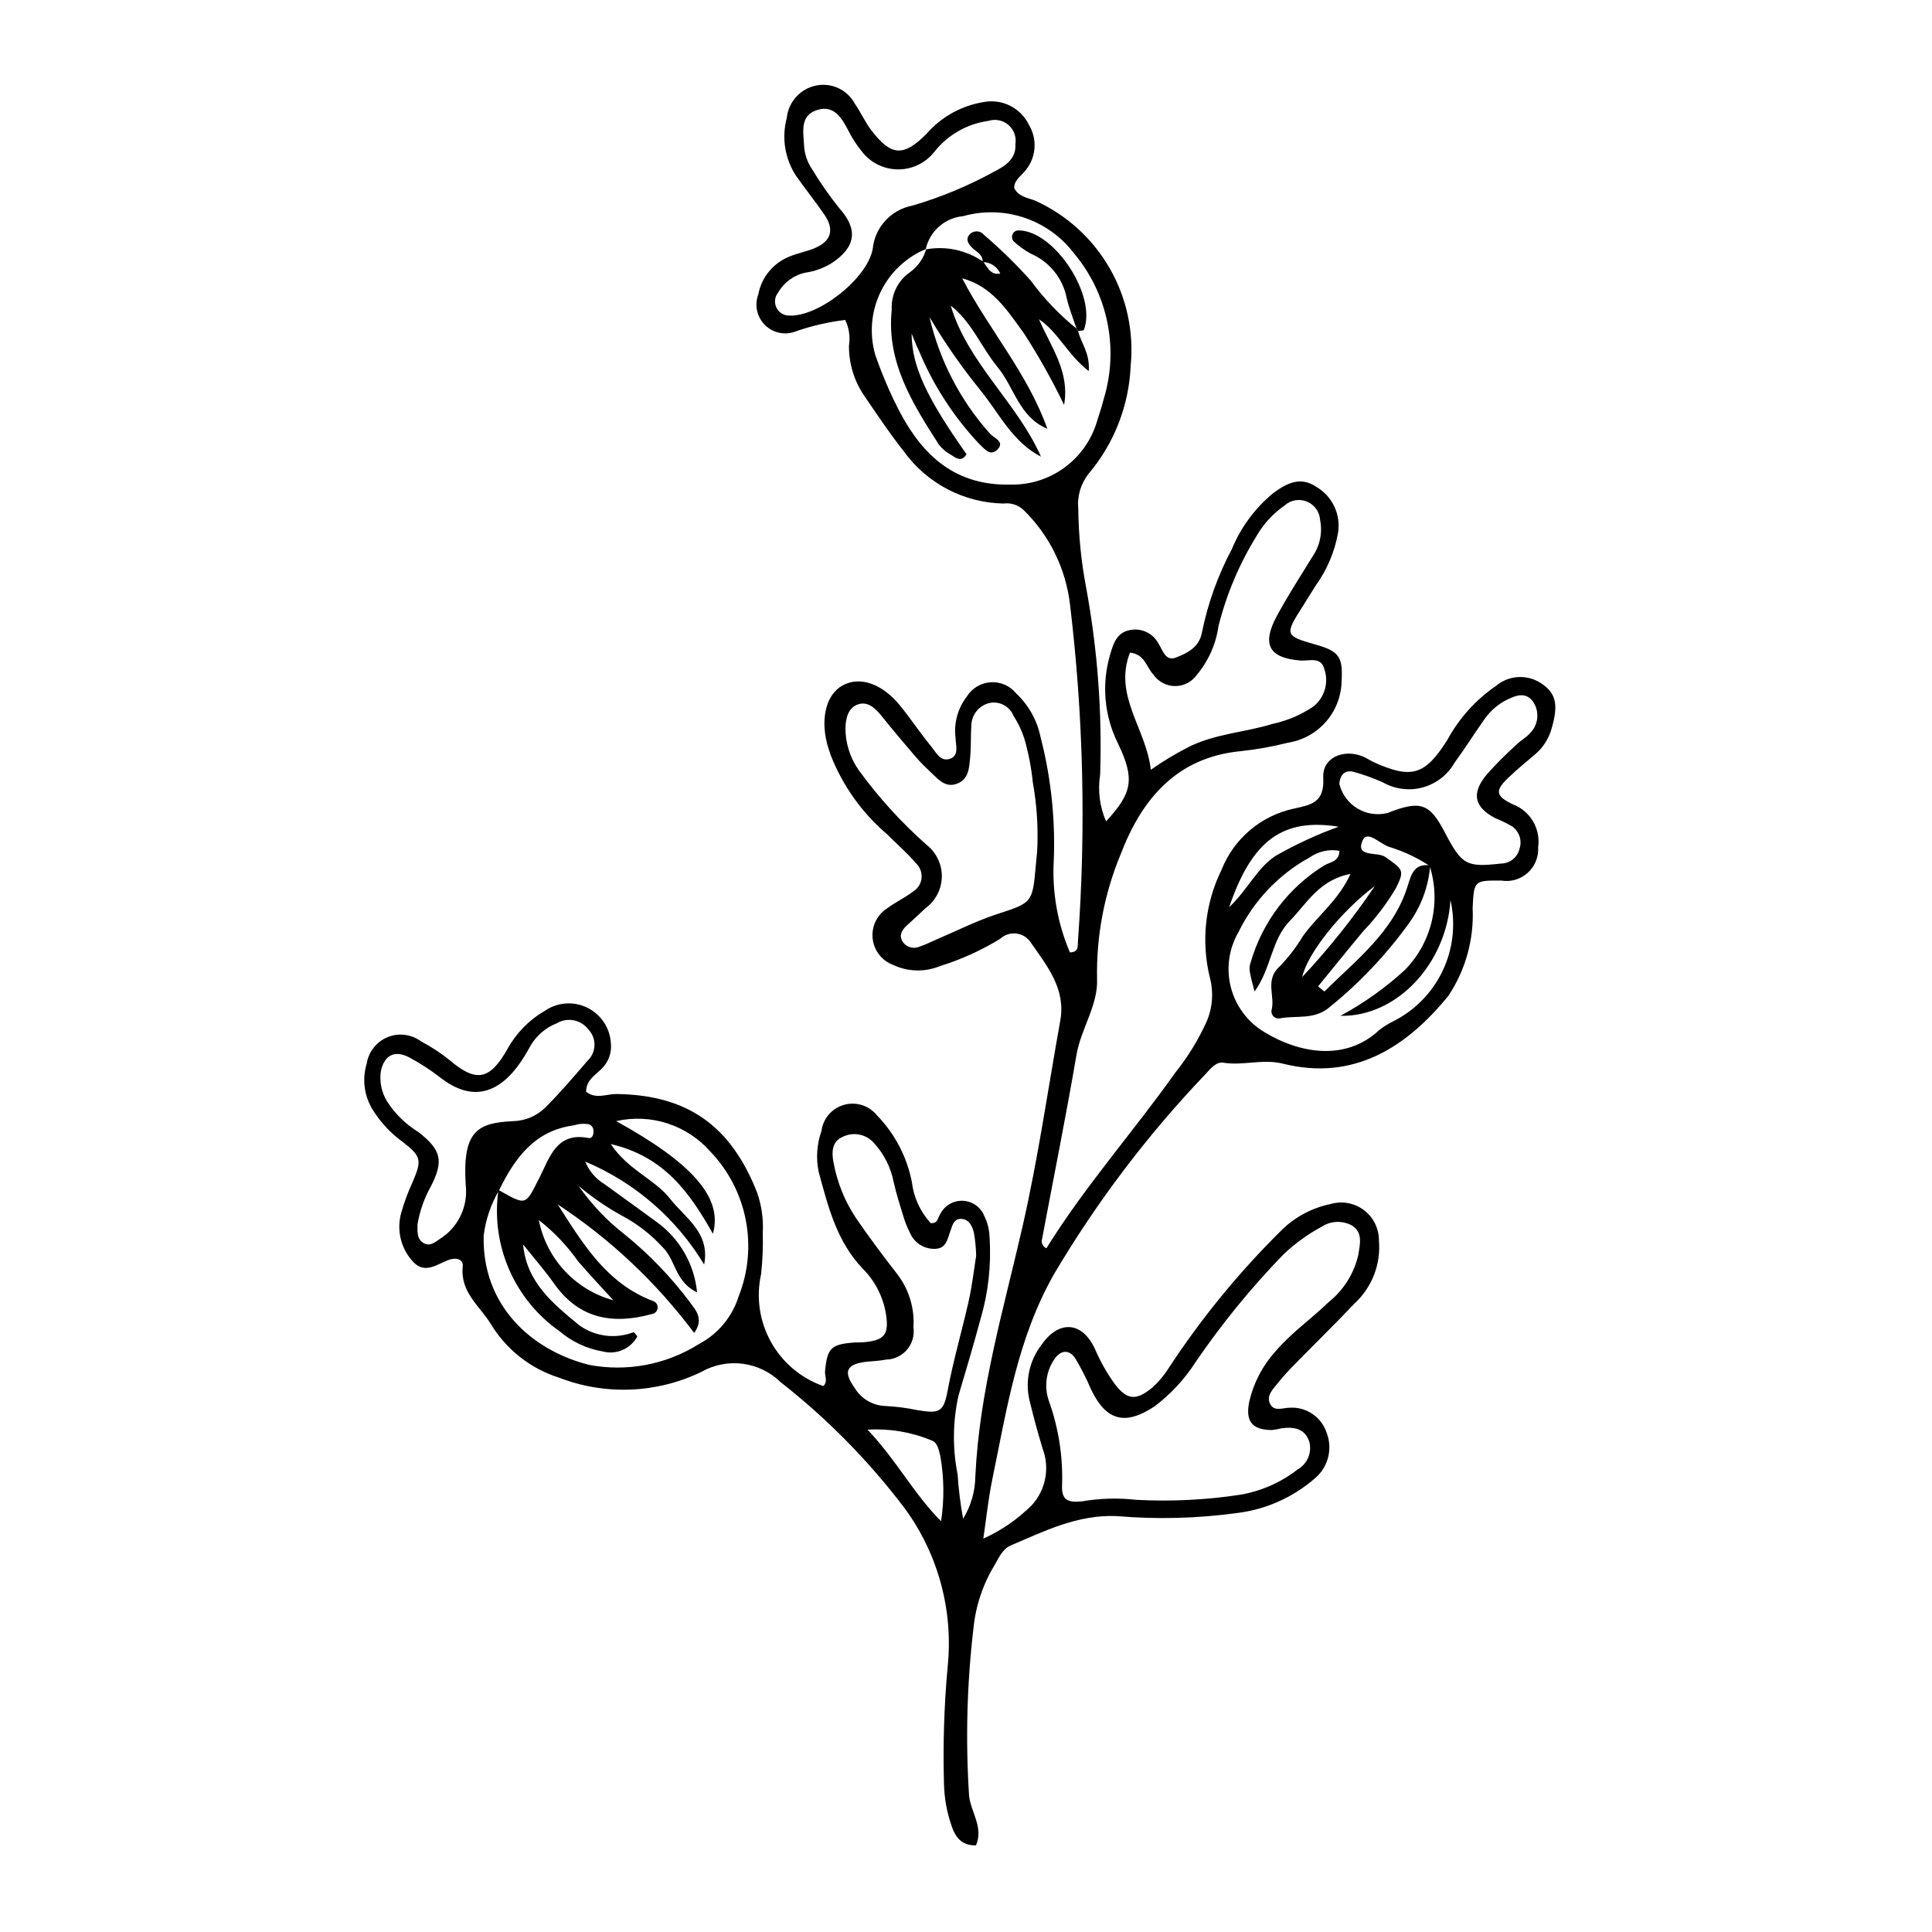 <?xml version="1.0" encoding="UTF-8"?>
<!-- The Best Svg Icon site in the world: iconSvg.co, Visit us! https://iconsvg.co -->
<svg fill="#000000" width="800px" height="800px" version="1.1" viewBox="144 144 512 512" xmlns="http://www.w3.org/2000/svg">
 <g>
  <path d="m404.59 551.75c4.797-2.16 9.16-5.172 12.879-8.891 1.809-1.992 3.031-4.445 3.531-7.094 0.5-2.644 0.254-5.375-0.703-7.891-1.301-4.293-2.477-8.629-3.523-13v0.004c-1.109-5.031 0.047-10.293 3.164-14.391 4.594-6.703 10.82-6.387 14.227 0.984l0.004-0.004c1.418 3.348 3.219 6.519 5.367 9.453 3.285 4.203 5.625 4.266 9.875 0.777v0.004c1.66-1.508 3.106-3.234 4.293-5.137 8.617-13.145 18.594-25.344 29.766-36.398 3.594-3.598 8.164-6.059 13.145-7.082 3.027-0.891 6.301-0.297 8.828 1.602 2.523 1.898 4 4.879 3.984 8.035 0.562 6.277-1.832 12.457-6.469 16.723-5.207 5.512-10.648 10.801-15.949 16.219-1.582 1.594-3.086 3.269-4.5 5.016-1.207 1.512-2.898 3.184-1.984 5.234 1.043 2.332 3.438 1.141 5.269 1.152v-0.004c4.387-0.273 8.402 2.445 9.773 6.621 1.688 4.348 0.375 9.289-3.254 12.223-5.773 4.981-12.898 8.133-20.469 9.062-10.59 1.445-21.309 1.719-31.957 0.809-10.355-0.414-19.066 3.969-28.051 7.789-2.059 0.875-3.086 3.141-4.219 5.129h0.004c-3.098 5.062-5.019 10.754-5.625 16.656-1.75 14.797-2.144 29.723-1.176 44.59 0.484 4.332 3.863 8.305 1.836 13.094-3.945 0.121-5.559-2.316-6.562-5.406h0.004c-1.18-3.461-1.828-7.078-1.926-10.73-0.305-10.398 0.016-20.805 0.965-31.164 1.547-14.914-2.5-29.871-11.348-41.973-9.484-12.535-20.551-23.793-32.926-33.484-2.738-2.676-6.273-4.383-10.07-4.871-3.793-0.484-7.644 0.281-10.969 2.184-11.805 5.691-25.441 6.234-37.668 1.508-7.559-2.391-13.988-7.453-18.09-14.234-2.953-4.797-8.176-8.461-7.43-15.25 0.207-1.895-1.742-2.461-3.738-1.723-3.031 1.121-6.242 3.812-9.316 0.602-3.383-3.547-4.598-8.641-3.18-13.332 0.77-2.691 1.75-5.32 2.926-7.859 2.461-5.777 2.426-6.777-2.598-10.676h-0.004c-3.191-2.305-5.898-5.215-7.973-8.562-2.25-3.648-2.82-8.09-1.57-12.188 0.488-3.141 2.574-5.797 5.512-7.008 2.934-1.211 6.289-0.801 8.848 1.078 2.723 1.438 5.301 3.133 7.691 5.07 6.965 5.891 10.566 5.227 15.215-2.961 2.297-4.211 5.703-7.711 9.852-10.121 3.312-2.324 7.625-2.676 11.273-0.918 3.644 1.754 6.059 5.344 6.312 9.383 0.281 2.543-0.629 5.07-2.465 6.848-1.699 1.695-4.09 3.016-4.098 6.078 2.59 2.066 5.453 0.566 8.078 0.602 18.855 0.242 30.27 8.449 37.211 26.039 1.215 3.445 1.734 7.098 1.527 10.742 0.102 3.656-0.051 7.312-0.445 10.949-1.355 6.102-0.426 12.492 2.613 17.961 3.035 5.465 7.973 9.629 13.871 11.703 1.293-1.227 0.34-2.652 0.465-3.949 0.59-6.129 1.57-7.117 7.684-7.59 0.84-0.066 1.691 0.008 2.527-0.07 5.57-0.504 6.809-2.019 5.914-7.59-0.75-4.481-2.871-8.617-6.062-11.848-6.984-7.231-9.242-16.527-11.746-25.699-0.75-3.606-0.5-7.348 0.727-10.816 0.414-3.297 2.75-6.031 5.938-6.953 3.191-0.922 6.625 0.145 8.73 2.715 4.742 4.863 7.969 10.996 9.289 17.66 0.469 4.09 2.219 7.926 5 10.961 1.938 0.113 1.824-1.328 2.406-2.168v0.004c1.07-2.352 3.441-3.832 6.023-3.762 2.582 0.074 4.867 1.684 5.805 4.09 0.863 1.773 1.328 3.715 1.367 5.688 0.477 7.305-0.344 14.637-2.422 21.656-1.82 6.766-3.816 13.484-5.816 20.199h-0.004c-1.52 6.867-1.598 13.977-0.23 20.875 0.262 3.945 0.746 7.875 1.457 11.77 2.082-3.402 3.203-7.305 3.25-11.289 1.051-22.637 7.481-44.207 12.488-66.102 4.125-18.039 6.746-36.418 10.02-54.652 1.504-8.375-3.477-14.41-7.742-20.574-0.852-1.355-2.262-2.262-3.848-2.469-1.586-0.211-3.18 0.301-4.348 1.395-5.031 3.078-10.422 5.516-16.055 7.262-3.969 1.602-8.426 1.477-12.297-0.352-2.973-1.105-5.074-3.789-5.43-6.941-0.359-3.152 1.082-6.238 3.731-7.984 2.234-1.672 4.828-2.867 7.039-4.566 1.227-0.773 2.035-2.066 2.184-3.508 0.148-1.441-0.375-2.875-1.418-3.879-2.352-2.773-5.156-5.16-7.723-7.754-6.656-5.672-11.801-12.906-14.973-21.055-0.328-1.074-0.727-2.133-0.992-3.223-1.66-6.836 0-12.84 4.148-15.141 4.59-2.543 10.547-0.523 15.328 5.402 2.82 3.496 5.316 7.254 8.164 10.727 1.32 1.609 2.555 4.344 5.227 3.203 2.18-0.93 1.312-3.484 1.254-5.344h0.004c-0.523-3.945 0.555-7.934 2.992-11.078 1.375-2.203 3.731-3.606 6.324-3.766 2.59-0.164 5.102 0.938 6.738 2.953 3.301 3.098 5.559 7.144 6.465 11.582 2.891 11.176 4.047 22.727 3.43 34.254-0.211 7.824 1.27 15.602 4.348 22.797 2.461-0.047 2.008-1.766 2.129-2.961v0.004c2.16-29.711 1.461-59.559-2.09-89.133-1.094-9.535-5.43-18.406-12.289-25.117-1.426-1.363-3.394-2.004-5.348-1.742-10.559-0.195-20.402-5.383-26.531-13.984-3.652-4.613-6.934-9.527-10.25-14.395l-0.004-0.004c-2.754-3.949-4.215-8.664-4.172-13.48 0.375-2.312 0.027-4.684-0.996-6.789-4.406 0.527-8.746 1.523-12.941 2.969-2.809 1.176-6.047 0.57-8.238-1.539-2.195-2.113-2.926-5.324-1.859-8.176 0.844-4.527 3.938-8.312 8.211-10.031 2.059-0.863 4.301-1.289 6.383-2.106 4.727-1.852 5.734-4.965 2.875-9.109-2.387-3.461-5.031-6.746-7.445-10.188h-0.004c-2.973-4.531-3.871-10.117-2.465-15.352 0.441-4.359 3.731-7.894 8.047-8.645 4.012-0.699 8.027 1.246 9.965 4.832 1.598 2.301 2.742 4.934 4.441 7.144 5.285 6.883 8.559 6.949 14.633 0.82l-0.004-0.004c3.914-4.473 9.273-7.434 15.141-8.367 4.891-0.91 9.789 1.566 11.949 6.047 2.418 4.008 1.879 9.137-1.324 12.555-1.078 1.25-2.594 2.238-2.574 4.168 1.105 2.371 3.625 2.59 5.606 3.387h-0.004c8.254 3.746 15.125 9.977 19.656 17.824 4.527 7.848 6.488 16.914 5.602 25.934-0.441 10.48-4.348 20.52-11.105 28.543-2.125 2.656-3.121 6.043-2.777 9.426 0.078 7.027 0.785 14.035 2.109 20.934 3 16.316 4.231 32.906 3.68 49.484-0.66 4.176-0.113 8.453 1.574 12.328 6.996-7.555 7.648-11.223 3.203-20.543-3.699-7.352-4.453-15.84-2.109-23.73 0.887-3.066 1.863-5.996 5.652-6.492 2.863-0.414 5.684 0.992 7.07 3.531 1.156 1.699 1.855 4.922 4.676 3.828 3.016-1.168 6.231-2.734 6.914-6.664 1.57-7.719 4.246-15.172 7.945-22.125 2.375-5.734 6.117-10.801 10.902-14.758 3.68-2.719 7.266-4.535 11.469-1.695h-0.004c4.266 2.484 6.555 7.344 5.75 12.215-0.891 4.992-2.887 9.723-5.844 13.844-1.23 1.879-2.363 3.82-3.574 5.707-4.766 7.43-4.672 7.715 3.481 10.027 6.172 1.75 7.234 3.219 6.898 9.531l-0.004 0.004c-0.039 3.988-1.488 7.836-4.098 10.852-2.609 3.019-6.203 5.012-10.145 5.629-4.086 1.031-8.242 1.777-12.434 2.227-17.16 1.621-26.383 12.879-31.918 27.434l-0.004-0.004c-4.316 10.426-6.43 21.629-6.215 32.91 0.309 6.996-4.266 13.191-5.453 20.16-2.785 16.316-6.074 32.547-9.125 48.816l-0.004-0.004c-0.285 0.992 0.215 2.039 1.164 2.434 10.148-16.375 23.004-30.82 34.16-46.551 3.324-4.152 6.113-8.703 8.312-13.547 1.551-3.617 1.863-7.648 0.883-11.461-2.41-9.633-1.332-19.809 3.043-28.719 3.269-8.254 10.434-14.336 19.109-16.215 4.535-1.02 8.23-1.508 7.856-8.203-0.301-5.328 5.371-7.731 10.484-5.641 1.035 0.422 1.961 1.098 2.984 1.559 9.918 4.465 13.512 3.457 19.441-5.984l-0.004 0.004c3.102-5.691 7.496-10.574 12.836-14.25 3.574-3.035 8.777-3.184 12.52-0.359 3.461 2.512 4.004 5.516 2.324 11.398-0.711 2.734-2.238 5.188-4.383 7.027-2.356 1.996-4.754 3.957-6.992 6.082-3.719 3.527-3.68 4.957 0.977 7.184 4.644 1.734 7.461 6.469 6.762 11.379 0.168 2.559-0.84 5.051-2.734 6.777-1.895 1.723-4.473 2.488-7 2.082-7.215-0.051-7.277-0.055-7.625 7.266v0.004c0.395 8.227-1.848 16.371-6.406 23.234-10.93 13.449-24.93 22.75-43.875 18.012-5.375-1.344-10.52 0.602-15.789-0.254-1.926-0.312-3.43 1.621-4.789 3.098v-0.004c-15.305 16.043-28.734 33.773-40.031 52.852-9.754 17.117-12.555 35.836-16.398 54.453-1.07 5.184-1.605 10.48-2.387 15.727zm118.28-178.29c-3.285-2.156-6.856-3.836-10.613-4.992-2.488-0.723-5.894-4.644-7.164-1.734-2.004 4.594 3.938 2.894 6.031 4.375 4.621 3.273 5.219 3.453 2.832 8.211h0.004c-2.43 4.117-5.324 7.938-8.633 11.391-4.051 4.859-8.016 9.785-12.02 14.684l1.684 1.371c8.453-8.453 18.324-15.793 22.09-28.086 1.031-3.371 1.863-5.856 5.938-5.344-0.438 5.617-2.438 11-5.781 15.539-5.926 8.191-12.91 15.566-20.766 21.934-4.152 3.629-8.949 2.176-13.43 3.094-0.574 0.062-1.148-0.145-1.555-0.555-0.406-0.41-0.605-0.988-0.535-1.562 1.086-3.789-1.902-8.047 2.195-11.688 2.32-2.414 4.363-5.074 6.094-7.941 3.758-5.363 9.359-9.359 12.664-16.57-8.402 1.617-11.594 7.879-16.094 12.469-4.922 5.023-4.922 12.66-9.344 18.695-1.434-5.481-1.602-5.973-0.984-7.856 3.102-10.625 10.027-19.723 19.441-25.543 1.543-0.934 3.969-0.938 4.043-3.891l-0.004 0.004c-2.766-0.484-5.606 0.152-7.902 1.766-8.184 4.504-14.773 11.43-18.867 19.824-2.555 4.406-3.273 9.641-2.008 14.578 1.266 4.934 4.418 9.176 8.777 11.812 9.578 5.871 21.742 7.762 30.473-0.406 1.094-0.879 2.281-1.633 3.535-2.258 5.828-2.856 10.52-7.594 13.316-13.445 2.797-5.856 3.539-12.484 2.102-18.809-1.07 16.941-14.27 31.008-29.168 30.668h0.004c6.246-3.352 12.039-7.488 17.242-12.305 3.441-3.57 5.852-8.004 6.981-12.836 1.125-4.828 0.926-9.871-0.578-14.594zm-246.66 86.047c-2.121 3.656-3.496 7.699-4.031 11.895-0.48 18.422 12.473 30.359 27.852 34.285 10.055 1.934 20.473-0.02 29.145-5.473 5.055-2.648 8.852-7.195 10.566-12.637 2.559-6.441 3.215-13.484 1.891-20.289-1.324-6.801-4.578-13.082-9.367-18.094-3.051-3.473-6.981-6.055-11.375-7.477-4.398-1.426-9.098-1.633-13.602-0.609 20.215 11.141 28.34 20.332 25.637 29.844-6.094-10.785-12.797-20.438-27.062-23.762 4.711 7 11.621 9.277 15.707 14.484 4.027 5.133 10.672 8.965 9.035 17.438-7.344-12.207-18.379-21.762-31.512-27.281 1.023 2.512 2.836 4.629 5.164 6.019 4.539 3.305 9.109 6.562 13.629 9.883l0.004 0.004c6.16 4.383 10.113 11.223 10.844 18.746-5.887-2.797-5.688-8.652-9.055-11.875l-0.004-0.004c-3.199-3.527-7-6.453-11.23-8.648-3.945-2.195-7.668-4.773-11.113-7.691 3.375 4.852 7.465 9.168 12.125 12.801 6.559 5.293 12.426 11.391 17.461 18.148 1.488 2.035 3.672 4.297 1.051 8.035-9.992-13.367-22.23-24.895-36.172-34.07 6.598 10.305 12.883 20.883 25.152 25.559h0.004c0.832 0.219 1.395 1 1.332 1.859-0.062 0.859-0.727 1.551-1.586 1.648-10.316 2.824-19.234 1.293-25.832-8.047-2.551-3.613-5.488-6.953-8.25-10.418 0.961 10.16 7.977 15.695 14.902 21.441h0.004c4.168 2.984 9.555 3.676 14.34 1.836 0.246-0.051 0.656 0.664 1.051 1.09-1.789 3.332-5.648 4.984-9.301 3.981-4.164-0.738-8.062-2.57-11.289-5.309-5.914-4.129-10.559-9.82-13.426-16.438-2.867-6.617-3.836-13.902-2.805-21.039 7.582 4.32 7.113 4.078 10.871-3.254 2.602-5.07 4.43-12.219 12.969-10.504 0.934 0.188 1.371-0.746 1.336-1.668h0.004c0.098-0.848-0.383-1.66-1.18-1.973-1.359-0.23-2.754-0.129-4.07 0.289-10.418 1.418-15.625 8.742-19.812 17.273zm113.28-249.57c-5.32 2.195-9.645 6.273-12.141 11.457-2.496 5.184-2.992 11.109-1.395 16.637 1.824 5.305 4.051 10.469 6.66 15.438 6.191 11.582 14.844 19.301 29.191 18.949v0.004c5.031 0.105 9.965-1.414 14.062-4.34 4.098-2.922 7.144-7.09 8.684-11.883 0.668-2.141 1.395-4.266 1.941-6.438 4.102-13.422 1.102-28.008-7.957-38.727-3.352-4.371-7.938-7.633-13.164-9.371-5.223-1.738-10.852-1.867-16.152-0.371-4.871 0.449-8.887 4.016-9.906 8.801zm55.637 331.53c9.188 0.492 18.406 0.043 27.504-1.34 5.559-0.941 10.797-3.246 15.246-6.707 2.535-1.43 3.816-4.367 3.141-7.199-1.043-3.594-4.125-4.207-7.488-3.688-0.812 0.211-1.645 0.359-2.481 0.441-5.195-0.043-7.062-2.242-5.984-7.527 1.133-4.941 3.512-9.512 6.91-13.277 4.203-4.941 9.539-8.648 14.16-13.125v0.004c3.977-3.188 6.746-7.633 7.852-12.602 0.398-2.723 1.258-5.816-1.691-7.66v-0.004c-2.531-1.398-5.633-1.277-8.047 0.316-3.707 1.992-7.133 4.477-10.176 7.387-8.586 8.863-16.395 18.445-23.34 28.645-2.894 4.481-6.555 8.414-10.82 11.613-7.762 5.109-12.777 3.793-16.77-4.531-1.207-2.836-2.602-5.586-4.18-8.234-1.578-2.391-3.797-2.25-5.465 0.105h-0.004c-2.309 3.301-2.863 7.523-1.484 11.309 2.547 7.148 3.715 14.715 3.445 22.297-0.18 3.992 1.766 4.535 5.242 4.188 4.766-0.816 9.625-0.957 14.43-0.41zm-26.277-171.73c0.332-6.168-0.051-12.352-1.145-18.43-0.402-3.914-1.152-7.781-2.238-11.562-0.688-2.137-1.66-4.176-2.883-6.055-1-2.453-3.566-3.875-6.176-3.43-2.879 0.586-4.961 3.102-4.996 6.039-0.195 2.801-0.035 5.629-0.312 8.418-0.27 2.742-0.328 5.848-3.578 7.008-2.887 1.031-4.731-1.031-6.559-2.777-1.422-1.359-2.859-2.715-4.141-4.199-3.113-3.617-6.199-7.266-9.18-10.992-1.668-2.086-3.68-3.988-6.301-3.078-2.609 0.902-3.219 3.723-3.301 6.336l0.008-0.004c0.016 3.953 1.234 7.805 3.496 11.047 5.281 7.273 11.348 13.945 18.09 19.895 2.566 2.047 4.031 5.176 3.957 8.457s-1.676 6.344-4.332 8.273c-1.609 1.566-3.293 3.059-4.949 4.582-1.348 1.242-2.18 2.684-1.027 4.41 1.035 1.422 2.938 1.902 4.527 1.145 1.594-0.512 3.094-1.309 4.641-1.969 5.168-2.199 10.219-4.762 15.535-6.512 9.582-3.152 9.648-2.945 10.531-13.211 0.07-0.84 0.16-1.68 0.332-3.391zm30.129-21.738c3.113-2.188 6.375-4.16 9.758-5.906 7.172-3.688 15.133-3.965 22.586-6.277v-0.004c3.848-0.824 7.5-2.383 10.758-4.59 2.957-2.356 4.113-6.312 2.891-9.891-0.875-3.426-4-2.106-6.375-2.293-8.27-0.652-10.285-4.231-6.258-11.723 2.918-5.426 6.289-10.613 9.52-15.871l-0.004 0.004c1.938-2.812 2.656-6.285 1.992-9.637-0.133-2.176-1.508-4.086-3.535-4.898-2.023-0.816-4.336-0.391-5.941 1.09-2.996 2.094-5.496 4.816-7.332 7.977-4.582 7.406-7.996 15.473-10.121 23.918-0.664 4.762-2.652 9.238-5.731 12.93-1.324 1.887-3.492 3.004-5.797 2.984-2.305-0.016-4.457-1.164-5.75-3.074-1.844-1.914-2.191-5.344-6.176-5.785-4.473 11.352 4.316 20.145 5.516 31.043zm-46.285 128.81c-0.039-2.074-0.246-4.144-0.613-6.191-0.402-1.555-1.164-3.371-3.098-3.586-2.199-0.246-2.578 1.699-3.141 3.246-0.754 2.074-1.07 4.606-4.016 4.672h0.004c-2.894 0.117-5.559-1.574-6.68-4.246-0.637-1.246-1.172-2.539-1.602-3.871-0.984-3.203-2.004-6.406-2.742-9.672-0.766-3.863-2.586-7.441-5.266-10.332-2.156-2.379-5.664-2.969-8.48-1.422-2.656 1.262-2.672 4.102-2.164 6.66 0.953 5.254 2.969 10.258 5.926 14.703 3.477 5.062 7.152 10 10.93 14.848v-0.004c3.113 4.031 4.652 9.059 4.324 14.141 0.305 2.125-0.316 4.285-1.707 5.922-1.395 1.637-3.422 2.594-5.57 2.633-1.637 0.328-3.328 0.375-4.992 0.551-5.434 0.57-6.457 2.551-3.41 6.789 1.707 2.973 4.828 4.848 8.254 4.957 2.793 0.137 5.574 0.492 8.312 1.066 5.941 0.992 7.078 0.664 8.156-5.09 1.496-7.996 3.777-15.777 5.566-23.684 0.926-4.082 1.391-8.27 2.008-12.09zm10.391-294.59c0.324-1.898-0.367-3.828-1.82-5.094-1.453-1.262-3.461-1.68-5.297-1.098-5.629 0.77-10.746 3.68-14.289 8.125-2.297 2.977-5.84 4.727-9.602 4.738-3.762 0.012-7.316-1.719-9.629-4.688-1.422-1.742-2.648-3.633-3.652-5.644-1.789-3.391-3.816-6.809-8.254-5.406-4.598 1.453-3.648 5.742-3.461 9.316v0.004c0.105 2.262 0.836 4.457 2.109 6.332 2.168 3.606 4.578 7.062 7.211 10.348 5.102 5.648 4.367 10.301-1.879 14.512v-0.004c-2.148 1.348-4.551 2.231-7.062 2.594-3.066 0.641-5.711 2.57-7.258 5.297-0.898 1.121-1.074 2.664-0.449 3.961 0.621 1.297 1.934 2.121 3.375 2.117 7.773 0.391 20.723-9.816 22.145-17.641 0.559-5.742 4.844-10.422 10.512-11.492 7.516-2.203 14.766-5.215 21.629-8.984 2.945-1.473 5.965-3.473 5.672-7.293zm-158.45 286.27c0.016 1.863-0.203 3.664 1.402 4.789 1.773 1.246 3.234-0.074 4.547-0.961 2.379-1.492 4.281-3.633 5.492-6.164 1.211-2.535 1.676-5.359 1.344-8.148-0.918-14.457 3.215-16.445 12.66-16.895 3.129-0.09 6.109-1.352 8.359-3.531 3.965-3.938 7.594-8.223 11.254-12.457 1.145-1.074 1.812-2.566 1.848-4.137 0.039-1.57-0.559-3.09-1.652-4.219-1.973-2.562-5.551-3.246-8.328-1.586-2.898 1.129-5.336 3.195-6.922 5.867-1.051 1.984-2.246 3.887-3.578 5.691-5.906 7.664-12.652 8.754-20.25 2.926-2.644-2.07-5.465-3.902-8.43-5.477-3.816-1.977-6.508-0.531-7.43 3.578-0.441 2.801 0.129 5.672 1.609 8.09 2.125 3.312 4.973 6.102 8.332 8.152 6.047 4.711 6.762 7.633 3.277 14.426h-0.004c-1.742 3.125-2.938 6.527-3.531 10.055zm244.3-116.77c0.656 2.715 2.371 5.059 4.758 6.512 2.391 1.453 5.258 1.895 7.973 1.23 8.773-3.441 11.176-2.637 15.203 5.09 4.555 8.742 5.762 9.309 14.926 8.297 2.309-0.016 4.312-1.598 4.863-3.84 0.781-2.207-0.008-4.664-1.926-6.004-1.445-0.84-2.949-1.574-4.496-2.199-5.508-2.898-6.375-6.492-2.336-11.438 2.602-2.934 5.375-5.711 8.301-8.32 1.004-0.969 2.32-1.641 3.211-2.691 2.336-2.25 2.672-5.871 0.785-8.512-2.121-2.797-5.066-1.34-7.606-0.004h0.004c-2.207 1.266-4.078 3.035-5.473 5.16-2.602 3.648-4.961 7.473-7.621 11.078-1.812 3.219-4.832 5.586-8.391 6.574-3.559 0.992-7.367 0.527-10.582-1.293-2.551-1.145-5.188-2.094-7.883-2.836-2.414-0.57-3.547 1.051-3.711 3.195zm-105.54 195.43c0.871-5.738 0.801-11.582-0.203-17.301-0.43-1.594-0.684-3.625-2.434-4.18v0.004c-5.336-2.195-11.098-3.152-16.855-2.797 7.668 8.059 12.238 16.98 19.492 24.273zm76.332-162.71c5.098-4.875 7.453-10.516 12.43-13.688h0.004c5.301-3.023 10.855-5.59 16.598-7.668-14.844-2.375-23.016 3.644-29.027 21.355zm-163.18 104.15c-3.137-3.457-6.352-6.844-9.387-10.383-2.906-4.113-6.402-7.781-10.371-10.887 0.984 5.035 3.356 9.695 6.848 13.453 3.492 3.758 7.961 6.465 12.91 7.816zm201.8-109.79c-9.191 6.887-17.922 18-19.242 24.117 7.043-7.516 13.477-15.578 19.242-24.117z"/>
  <path d="m389.3 210.1c5.301-0.992 10.781 0.172 15.219 3.238 1.227 1.441 1.918 3.652 4.555 3.16v-0.004c-0.809-1.855-2.648-3.047-4.672-3.023 0.129-2.043-1.625-2.699-2.773-3.824-1.031-1.012-1.855-2.254-0.598-3.582 0.496-0.512 1.184-0.781 1.895-0.75 0.711 0.031 1.371 0.363 1.82 0.914 4.434 3.789 8.605 7.871 12.488 12.219 3.445 4.707 7.488 8.945 12.027 12.609l0.441 0.656c0.723 3.117 3.188 5.785 2.824 10.633-5.656-4.394-8.074-10.297-13.184-13.742 3.094 7.289 8.227 13.809 6.652 22.711-3.144-6.547-6.703-12.891-10.648-18.988-4.266-5.856-8.359-12.453-16.348-14.559 7.078 13.609 17.395 25.273 22.555 39.859-7.481-3.086-8.734-10.945-13.164-16.312-4.348-5.269-6.836-11.965-12.438-16.324 4.578 15.348 17.578 25.641 23.918 40.027-7.512-3.867-10.996-11.324-15.871-17.375v-0.004c-5.039-6.188-9.613-12.746-13.676-19.613 2.648 11.453 8.141 22.051 15.969 30.82 1.094 1.289 4.273 2.215 1.883 4.43-1.895 1.754-3.496-0.586-4.875-1.844-6.707-7.176-12.066-15.504-15.82-24.586-0.629-1.215-1.082-2.519-1.891-4.434 0.055 8.609 3.859 16.781 14.547 31.969-1.32 2.199-2.844 0.969-4.18 0.117l0.004 0.004c-1.238-0.676-2.32-1.602-3.18-2.719-6.953-10.91-13.918-21.805-12.457-35.711-0.23-3.981 1.656-7.789 4.961-10.023 2.035-1.512 3.508-3.66 4.188-6.102z"/>
  <path d="m429.71 231.71-0.441-0.656c-0.863-2.637-1.906-5.234-2.555-7.926v0.004c-0.988-5.289-4.539-9.738-9.477-11.875-1.703-0.914-3.277-2.047-4.684-3.371-0.324-0.434-0.438-0.988-0.312-1.516 0.191-0.832 0.969-1.391 1.816-1.305 9.426 0.141 20.676 17.352 17.18 26.352-0.098 0.254-1 0.199-1.527 0.293z"/>
 </g>
</svg>
